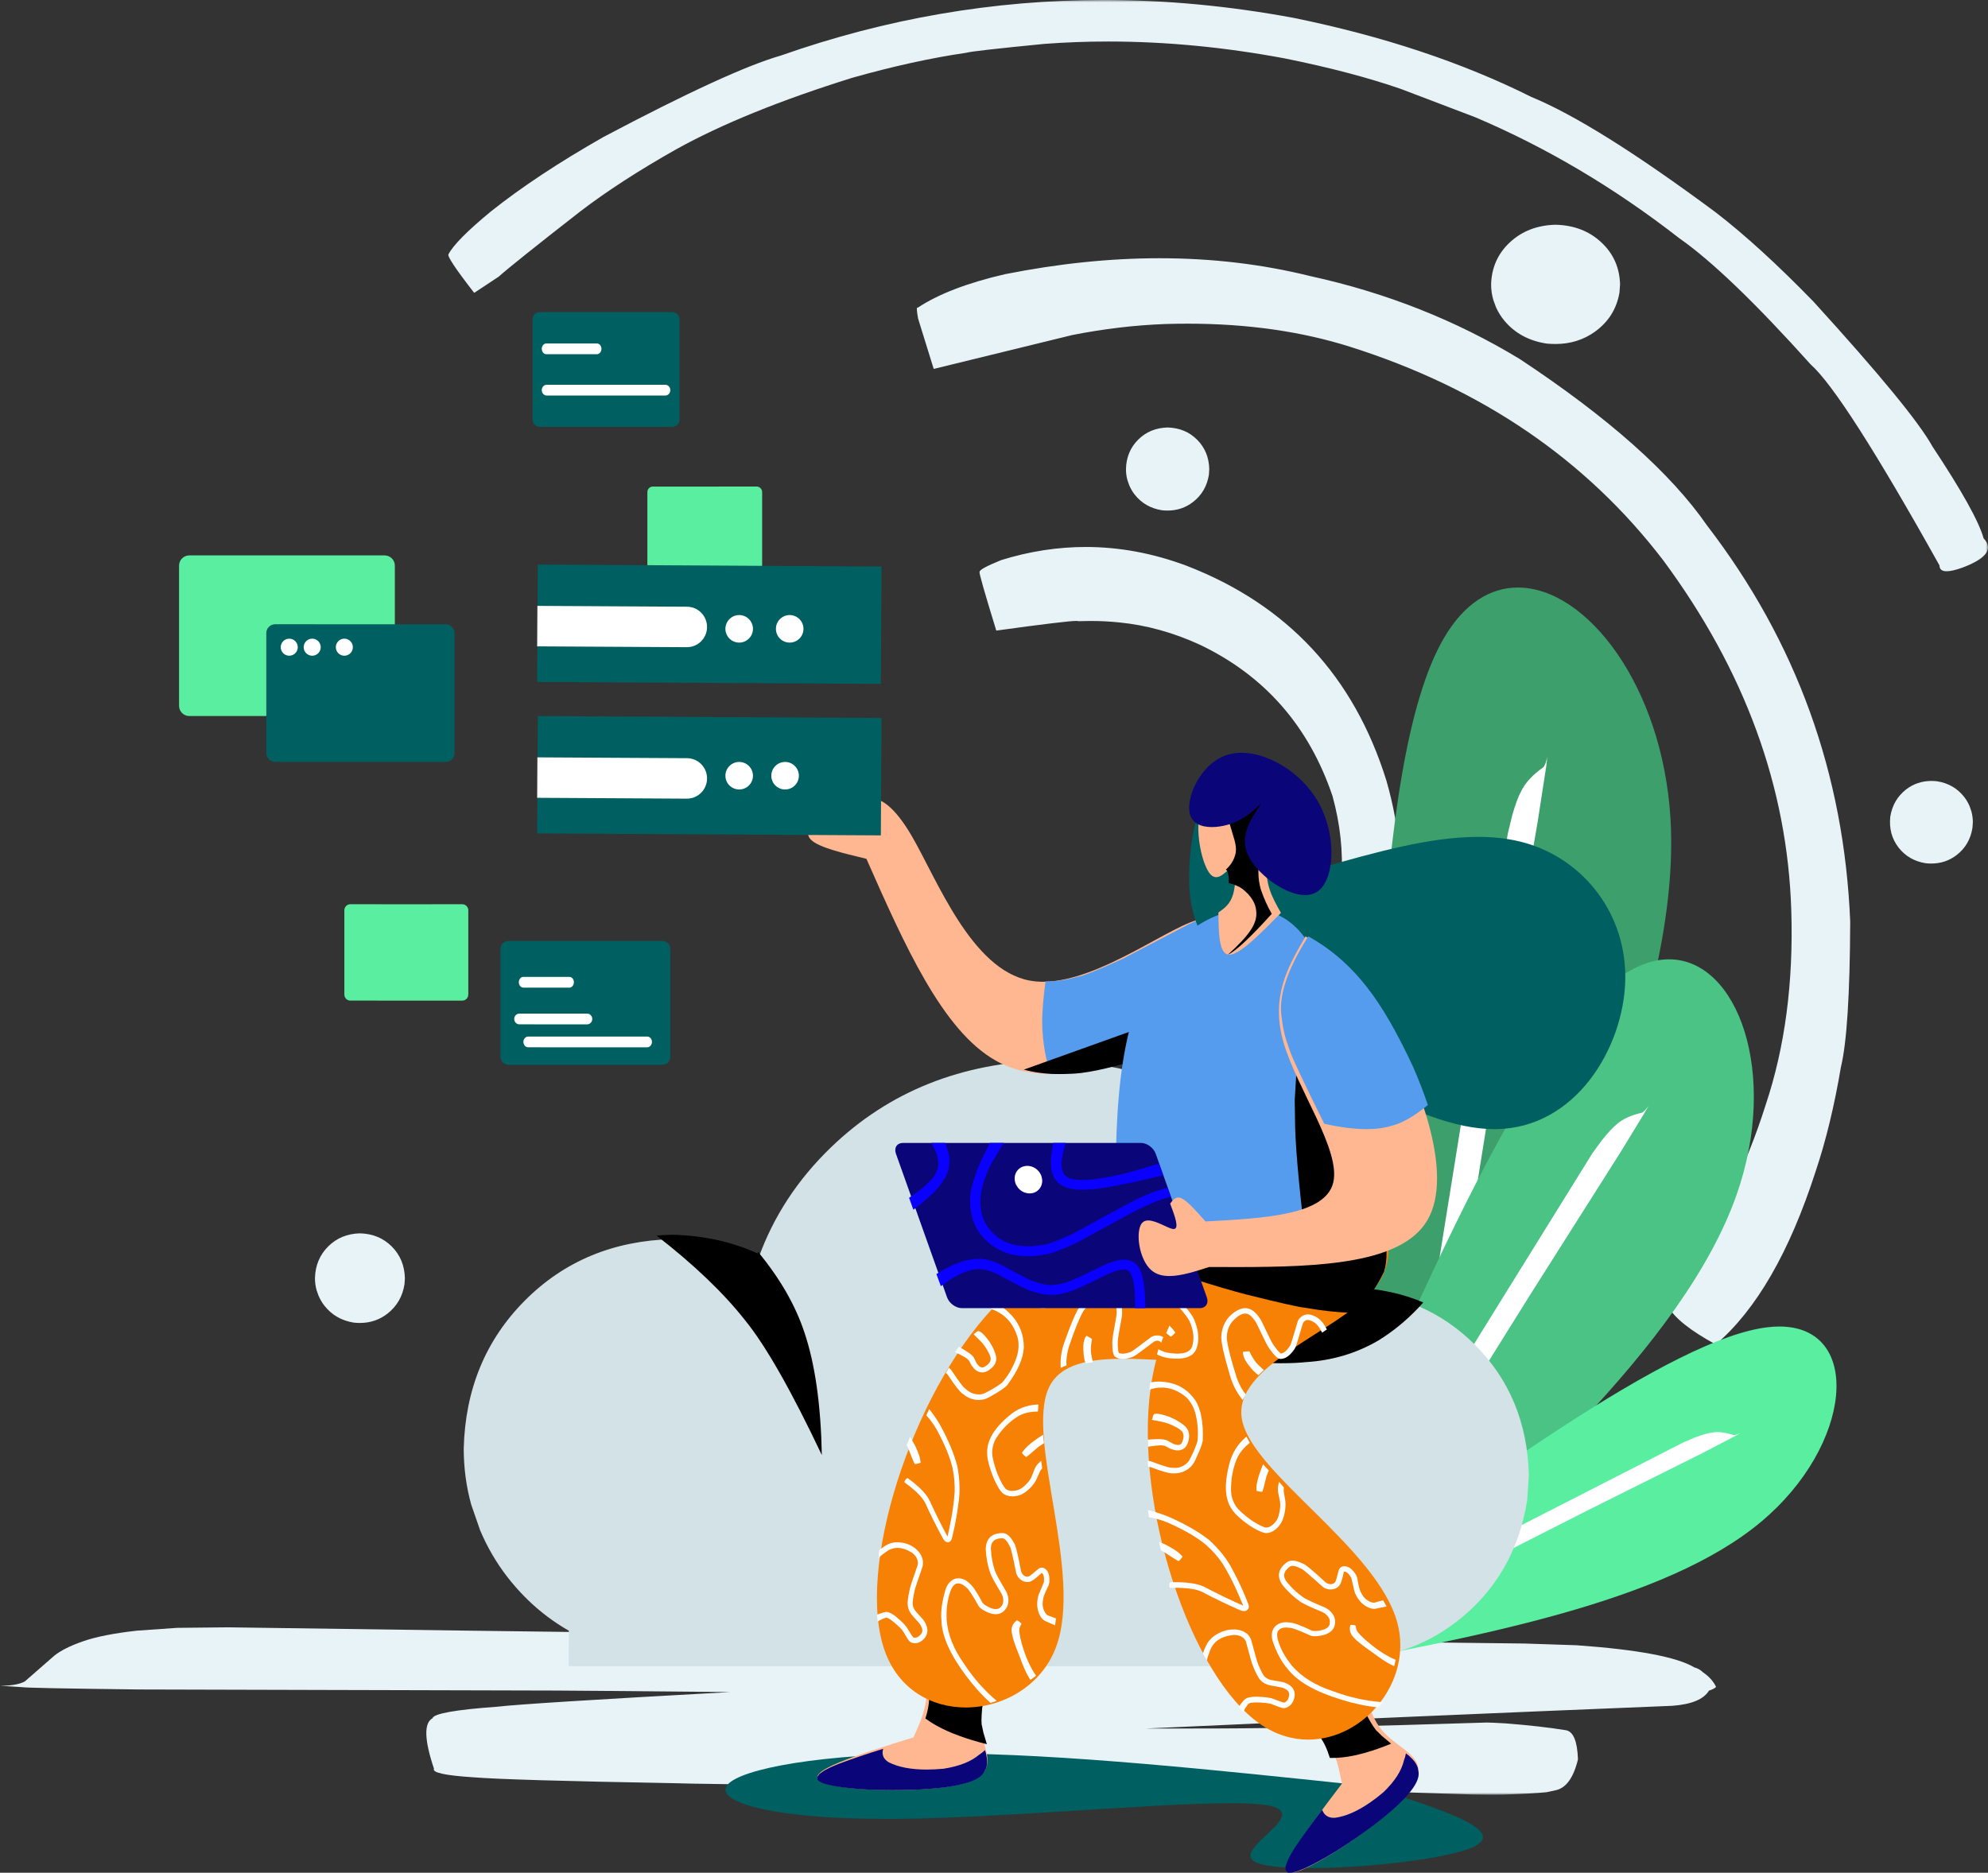 <?xml version="1.0" encoding="UTF-8"?>
<svg width="433px" height="408px" viewBox="0 0 433 408" version="1.1" xmlns="http://www.w3.org/2000/svg" xmlns:xlink="http://www.w3.org/1999/xlink">
    <rect x="0" y="0" width="433" height="408" fill="#333333" stroke="none"/>
    <title>Group 169</title>
    <defs>
        <polygon id="path-1" points="0 0 433 0 433 391 0 391"></polygon>
        <polygon id="path-3" points="0 0 30 0 30 46 0 46"></polygon>
    </defs>
    <g id="Page-1" stroke="none" stroke-width="1" fill="none" fill-rule="evenodd">
        <g id="Shared-Hosting---Approved" transform="translate(-736, -140)">
            <g id="Group-169" transform="translate(736, 140)">
                <g id="Group-3">
                    <mask id="mask-2" fill="white">
                        <use xlink:href="#path-1"></use>
                    </mask>
                    <g id="Clip-2"></g>
                    <path d="M49.688,354.536 L38.586,354.651 L29.841,355.26 C24.788,355.824 20.871,356.603 18.092,357.578 C15.307,358.543 13.225,359.596 11.835,360.708 L5.397,366.333 C4.216,366.958 2.431,367.265 0.063,367.265 L0.008,367.265 L-0.003,367.27 L4.804,367.571 C5.402,367.709 13.895,367.878 30.27,368.076 L121.011,368.312 L121.176,368.312 C122.818,368.312 135.414,368.416 158.979,368.64 L158.974,368.646 C129.635,370.252 112.76,371.315 108.36,371.825 C99.17,372.489 94.446,373.333 94.193,374.352 C92.309,375.388 92.414,379.05 94.523,385.337 C94.089,386.182 96.94,386.812 103.076,387.207 C108.404,387.64 122.939,388.067 146.653,388.489 C153.398,388.747 194.893,389.109 271.132,389.58 C278.976,389.662 295.494,390.117 320.68,390.956 C321.999,390.984 323.311,391 324.608,391 C325.553,391 326.492,390.995 327.426,390.978 C331.414,390.857 334.545,390.688 336.819,390.463 L338.813,390.035 C341.098,389.564 342.724,387.316 343.691,383.304 C343.559,379.341 342.68,377.225 341.054,376.951 C337.401,376.353 333.023,375.86 327.909,375.46 C325.767,375.339 324.355,375.273 323.685,375.273 C323.465,375.273 323.322,375.284 323.262,375.295 C297.757,376.112 278.542,376.534 265.606,376.567 L253.395,376.589 L249.561,376.578 L249.544,376.583 C288.133,374.818 326.366,373.168 364.246,371.633 C368.41,371.326 371.069,370.225 372.222,368.333 L372.206,368.339 C372.953,368.092 373.469,367.829 373.777,367.533 C373.233,366.355 372.31,365.302 370.997,364.387 L370.981,364.392 C370.464,363.855 369.811,363.477 369.02,363.257 C365.235,360.994 356.693,359.387 343.394,358.439 L332.111,358.066 C204.275,356.592 110.134,355.419 49.688,354.536 M252.565,56.259 C241.766,56.259 230.538,57.421 218.876,59.739 C210.702,61.631 204.363,64.07 199.875,67.046 C199.842,67.024 199.821,67.008 199.799,67.008 L199.788,67.014 C199.623,67.03 199.683,67.825 199.969,69.409 L203.358,80.339 L203.495,80.345 L233.537,72.994 C240.404,71.64 247.149,70.84 253.774,70.593 C255.427,70.538 257.059,70.516 258.668,70.516 C271.693,70.516 283.525,72.205 294.154,75.581 C322.79,84.653 345.498,100.15 362.28,122.093 C380.028,146.092 389.317,171.499 390.152,198.337 C390.646,214.031 388.778,228.179 384.549,240.787 C382.45,247.436 379.918,253.762 376.957,259.775 L363.395,284.728 C364.768,287.183 368.207,289.913 373.7,292.912 C382.516,285.385 389.756,272.838 395.436,255.269 C397.694,248.549 399.534,240.957 400.962,232.488 C402.248,227.203 402.923,216.635 402.989,200.798 C401.671,168.605 391.283,139.837 371.81,114.49 C363.911,103.066 350.31,90.974 330.996,78.207 C317.115,69.782 301.927,63.768 285.431,60.161 C274.961,57.558 264.008,56.259 252.565,56.259 M78.401,268.699 C75.627,268.771 73.314,269.719 71.474,271.561 C69.634,273.397 68.672,275.699 68.601,278.468 C68.606,279.372 68.722,280.238 68.952,281.071 L69.375,282.272 C69.71,283.056 70.133,283.779 70.644,284.443 C72.248,286.493 74.391,287.726 77.066,288.154 C77.511,288.197 77.956,288.225 78.379,288.225 C80.642,288.225 82.641,287.551 84.377,286.208 C86.432,284.601 87.678,282.469 88.101,279.794 L88.189,278.473 C88.118,275.699 87.162,273.397 85.322,271.561 C83.476,269.719 81.169,268.771 78.401,268.699 M236.493,119.166 C230.368,119.166 224.221,120.114 218.069,122.022 C214.833,123.332 213.268,124.198 213.367,124.62 C213.174,124.631 214.383,128.885 216.992,137.37 L217.058,137.376 C227.209,135.972 233.01,135.276 234.455,135.276 C234.707,135.276 234.828,135.298 234.812,135.337 C235.707,135.304 236.591,135.287 237.465,135.287 C239.64,135.287 241.755,135.391 243.793,135.605 C249.72,136.192 255.559,137.809 261.3,140.445 C275.422,147.177 285.068,158.168 290.226,173.418 C293.605,185.658 292.825,197.663 287.859,209.426 C283.799,218.115 278.927,224.72 273.247,229.237 C269.265,233.134 261.261,237.843 249.242,243.374 C249.231,245.731 250.264,249.996 252.324,256.157 C260.756,255.779 268.979,252.633 276.993,246.707 C283.437,242.535 289.82,235.3 296.142,224.994 C298.18,221.711 300.229,216.81 302.295,210.303 C303.624,205.6 304.448,201.374 304.778,197.613 C305.146,194.637 305.162,190.641 304.827,185.636 C304.437,180.522 303.481,175.347 301.976,170.096 C294.912,147.369 280.399,131.757 258.454,123.261 C251.154,120.531 243.831,119.166 236.493,119.166 M420.682,170.139 C418.601,170.139 416.755,170.764 415.145,172.003 C413.256,173.483 412.113,175.451 411.718,177.912 C411.438,180.5 412.042,182.742 413.514,184.649 C414.997,186.541 416.969,187.681 419.446,188.07 C419.853,188.114 420.254,188.136 420.649,188.136 C422.731,188.136 424.577,187.511 426.187,186.272 C428.082,184.797 429.224,182.824 429.614,180.363 L429.702,179.14 C429.697,178.307 429.587,177.507 429.373,176.739 L428.988,175.627 C428.68,174.909 428.29,174.24 427.818,173.631 C426.335,171.74 424.363,170.594 421.896,170.211 C421.484,170.161 421.078,170.139 420.682,170.139 M240.404,-0.005 C216.432,-0.005 193.004,4.03 170.103,12.093 C162.66,14.225 149.778,20.14 131.442,29.843 C121.681,35.395 113.496,40.822 106.877,46.101 C101.796,50.295 98.736,53.386 97.692,55.376 C97.341,55.743 99.198,58.55 103.262,63.779 L103.427,63.714 L108.607,60.282 C110.739,58.385 116.666,53.638 126.383,46.063 C132.173,41.634 139.138,37.122 147.29,32.523 C157.194,27.025 169.965,21.839 185.588,16.961 C194.564,14.423 202.847,12.603 210.444,11.501 C211.318,11.227 216.992,10.586 227.467,9.561 C232.071,9.215 236.718,9.045 241.414,9.045 C253.895,9.045 266.71,10.268 279.85,12.729 C289.6,14.697 298.049,16.922 305.201,19.406 L321.323,25.545 C336.83,32.128 351.645,40.904 365.751,51.895 C372.788,56.812 382.329,65.967 394.365,79.386 C399.122,83.59 408.482,98.193 422.435,123.189 C422.44,124.033 422.957,124.456 424,124.456 C424.813,124.456 425.961,124.192 427.433,123.666 C432.679,121.687 434.217,119.566 432.048,117.297 C431.026,113.618 427.307,106.936 420.891,97.256 C417.991,92.004 409.361,81.491 394.986,65.709 C387.158,57.651 380.055,51.166 373.683,46.26 C356.336,33.378 342.944,24.991 333.507,21.105 C318.483,13.6 301.246,7.872 281.8,3.903 C267.825,1.305 254.027,-0.005 240.404,-0.005 M254.312,93.134 C251.742,93.199 249.605,94.087 247.896,95.792 C246.188,97.491 245.304,99.629 245.243,102.195 C245.243,103.028 245.348,103.834 245.562,104.601 L245.952,105.719 C246.259,106.443 246.649,107.112 247.127,107.731 C248.616,109.628 250.599,110.773 253.082,111.168 C253.499,111.212 253.9,111.234 254.296,111.234 C256.394,111.234 258.245,110.609 259.86,109.359 C261.761,107.879 262.915,105.9 263.31,103.417 L263.387,102.195 C263.326,99.629 262.437,97.491 260.734,95.792 C259.02,94.082 256.889,93.199 254.312,93.134 M338.818,48.963 C334.836,49.056 331.529,50.327 328.887,52.772 C326.25,55.217 324.877,58.281 324.773,61.965 C324.778,63.171 324.943,64.322 325.278,65.424 L325.877,67.03 C326.355,68.066 326.964,69.031 327.7,69.913 C330.002,72.643 333.073,74.288 336.912,74.858 C337.55,74.913 338.181,74.945 338.791,74.945 C342.032,74.945 344.899,74.052 347.399,72.259 C350.343,70.127 352.128,67.288 352.733,63.73 L352.859,61.965 C352.76,58.281 351.392,55.217 348.745,52.772 C346.108,50.327 342.795,49.056 338.818,48.963" id="Fill-1" fill="#E7F3F6" mask="url(#mask-2)"></path>
                </g>
                <path d="M297.876,389.109 C264.746,385.603 231.606,382.091 205.758,382.005 C205.407,382 205.049,382 204.703,382 C179.4,382 161.291,385.282 158.411,388.884 C155.575,392.423 167.452,396.277 193.013,396.277 C193.827,396.277 194.657,396.272 195.497,396.267 C218.355,396.052 251.43,392.851 268.093,392.851 C271.319,392.851 273.93,392.974 275.733,393.258 C286.862,395.009 267.302,403.012 273.666,405.79 C275.584,406.631 279.871,407 285.142,407 C297.337,407 314.836,405.046 320.662,402.498 C329.021,398.847 313.451,393.975 297.876,389.109" id="Fill-4" fill="#005F60"></path>
                <path d="M313.401,329 C339.852,273.87 366.302,218.74 363.84,178.29 C362.08,149.403 345.587,128 330.613,128 C324.609,128 318.846,131.438 314.377,139.213 C298.756,166.376 298.893,246.489 299.024,326.602 L313.401,329 Z" id="Fill-6" fill="#3D9F6C"></path>
                <path d="M337,165 L336.785,166.937 L334.953,178.801 L327.748,220.974 L324.15,242.903 C322.164,254.992 318.677,277.623 313.684,310.802 C312.586,317.672 311.615,323.407 310.771,328 L305,327.04 L328.399,181.655 L329.37,177.638 C330.021,175.333 330.677,173.572 331.328,172.353 C332.206,170.543 333.828,168.792 336.194,167.118 C336.526,166.663 336.79,165.955 336.978,165 L337,165 Z" id="Fill-8" fill="#FFFFFF"></path>
                <path d="M288.591,362 C327.72,327.398 366.855,292.791 378.254,260.265 C387.478,233.956 378.564,209 363.528,209 C359.98,209 356.082,210.391 352.007,213.492 C330.677,229.7 304.341,292.561 278,355.432 L288.591,362 Z" id="Fill-10" fill="#4BC385"></path>
                <path d="M359,241.005 L358.197,242.446 L352.886,251.141 L333.46,281.795 L323.48,297.779 C317.977,306.589 307.849,323.159 293.102,347.493 C289.995,352.515 287.362,356.682 285.201,360 L281,357.383 L346.838,251.245 L348.905,248.42 C350.17,246.826 351.258,245.665 352.16,244.915 C353.441,243.787 355.283,242.944 357.68,242.402 C358.087,242.15 358.522,241.684 358.978,241 L359,241.005 Z" id="Fill-12" fill="#FFFFFF"></path>
                <path d="M282.352,364 C322.498,356.505 362.638,349.016 383.513,331.599 C403.558,314.872 405.828,289 387.552,289 C386.799,289 386.008,289.044 385.189,289.139 C364.391,291.421 321.195,323.316 278,355.217 L282.352,364 Z" id="Fill-14" fill="#59EEA0"></path>
                <path d="M379,312.256 L377.882,312.891 L370.831,316.562 L345.497,329.206 L332.387,335.868 C325.157,339.533 311.709,346.518 292.046,356.828 C287.945,358.938 284.504,360.658 281.723,362 L280,358.543 L366.769,314.184 L369.294,313.121 C370.777,312.573 371.971,312.228 372.876,312.102 C374.185,311.861 375.745,312.047 377.555,312.65 C377.931,312.65 378.411,312.519 378.989,312.245 L379,312.256 Z" id="Fill-16" fill="#FFFFFF"></path>
                <path d="M228.457,231 C209.435,231.463 193.609,237.784 180.983,249.974 C173.731,256.973 168.483,264.981 165.233,274.008 C159.607,271.484 153.354,270.139 146.487,269.963 C133.603,270.288 122.881,274.746 114.323,283.338 C105.765,291.93 101.324,302.693 101,315.627 C101.011,319.843 101.554,323.888 102.625,327.768 L104.574,333.4 C106.122,337.054 108.087,340.432 110.48,343.535 C114.301,348.451 118.781,352.358 123.908,355.279 L123.891,355.279 L123.875,362.994 L213.525,363 L303.175,362.994 L303.175,360.2 C302.802,360.294 302.429,360.388 302.044,360.465 L302.033,360.47 C307.638,359.23 312.776,356.784 317.459,353.141 C325.847,346.572 330.903,337.798 332.638,326.831 L333,321.386 C332.715,310.028 328.811,300.571 321.296,293.027 C313.951,285.653 304.789,281.745 293.81,281.305 C291.032,269.241 285.071,258.803 275.93,249.974 C263.304,237.784 247.478,231.463 228.457,231 L228.457,231 Z" id="Fill-18" fill="#D2E2E6"></path>
                <path d="M146.431,269 C145.269,269.028 144.124,269.094 143,269.189 C151.142,275.51 157.553,281.636 162.238,287.585 C166.705,293.044 172.296,302.848 179,317 C178.794,306.086 177.529,297.188 175.217,290.317 C173.273,284.424 169.924,278.581 165.147,272.782 C165.136,272.766 165.12,272.744 165.104,272.727 C165.06,272.838 165.011,272.96 164.968,273.071 C159.404,270.527 153.221,269.172 146.431,269" id="Fill-20" fill="#000000"></path>
                <path d="M294.869,280 C293.156,281.951 292.029,283.099 291.492,283.445 C290.392,284.396 289.199,285.275 287.908,286.082 C286.606,286.896 285.21,287.637 283.722,288.308 C283.07,288.709 280.657,289.593 276.493,290.962 C271.272,292.456 265.739,293.72 259.884,294.764 L257,295.308 C266.161,296.434 273.499,297 278.999,297 C281.122,297 282.972,296.912 284.548,296.747 C290.228,296.39 295.449,294.824 300.204,292.049 C303.329,290.126 306.197,287.791 308.818,285.044 C309.212,284.621 309.606,284.192 310,283.758 C305.458,281.819 300.456,280.747 295.006,280.527 C294.967,280.346 294.929,280.17 294.885,280 L294.869,280 Z" id="Fill-22" fill="#000000"></path>
                <path d="M198.558,356 C200.153,360.261 201.753,364.533 201.825,368.282 C201.885,372.031 200.428,375.274 198.959,378.511 C186.876,382.265 174.792,386.014 178.774,388.156 C180.919,389.312 187.728,390 194.774,390 C200.796,390 206.995,389.494 210.581,388.354 C218.357,385.877 213.853,380.393 213.045,375.015 C212.231,369.642 215.118,364.373 218,359.099 L198.558,356 Z" id="Fill-24" fill="#FFB791"></path>
                <path d="M192.352,381 C188.757,382.119 185.569,383.196 182.788,384.231 C181.435,384.767 180.336,385.271 179.501,385.755 L178.495,386.459 L178,387.116 L178.049,387.715 C178.588,388.513 180.864,389.123 184.882,389.548 C187.487,389.853 190.642,390 194.341,390 C195.875,390 197.502,389.974 199.217,389.921 C207.984,389.543 213.008,388.298 214.283,386.175 L214.778,385.235 C214.992,384.578 215.053,383.869 214.954,383.117 L214.745,381.967 L214.542,381.294 C214.058,381.73 213.635,382.056 213.272,382.282 C211.496,383.79 208.918,384.809 205.522,385.34 C204.219,385.466 202.988,385.524 201.828,385.524 C198.447,385.524 195.705,385.004 193.61,383.958 C192.407,383.243 191.989,382.25 192.363,381 L192.352,381 Z" id="Fill-26" fill="#0A067A"></path>
                <path d="M199,357 L199.407,358.072 C201.297,362.744 202.281,366.495 202.361,369.323 C202.44,370.743 202.18,372.438 201.557,374.399 C202.355,374.979 203.175,375.509 204.024,375.973 C206.785,377.52 210.429,378.862 214.943,380 L214.18,377.426 L213.902,376.078 C213.721,375.625 213.727,374.283 213.931,372.052 C214.429,368.931 216.109,364.954 219,360.11 L199,357 Z" id="Fill-28" fill="#000000"></path>
                <path d="M281,266 C280.494,279.397 279.989,292.8 268.26,295.776 C265.958,296.357 263.226,296.539 260.28,296.539 C255.339,296.539 249.799,296.03 244.699,296.03 C237.334,296.03 230.877,297.098 228.442,302.342 C223.32,313.377 236.032,342.899 229.981,358.918 C226.804,367.315 218.467,372 210.338,372 C202.957,372 195.752,368.145 192.724,359.709 C186.348,341.986 198.434,304.029 216.224,285.034 C234.009,266.05 257.51,266.022 281,266" id="Fill-30" fill="#F78104"></path>
                <path d="M218.339,334 C218.286,334 218.237,334 218.189,334.005 L218.114,334.005 C215.871,334.114 214.733,335.3 214.701,337.563 C214.792,339.339 215.104,341.023 215.646,342.61 C215.844,343.265 216.676,344.792 218.135,347.196 C218.254,347.429 218.356,347.683 218.436,347.965 C218.608,348.734 218.533,349.346 218.211,349.801 C217.894,350.315 217.449,350.57 216.874,350.57 C216.263,350.57 215.511,350.288 214.615,349.719 C214.417,349.617 214.202,349.427 213.982,349.145 C212.743,346.806 211.787,345.398 211.117,344.916 C210.398,344.218 209.609,343.861 208.75,343.861 C208.535,343.861 208.321,343.882 208.101,343.926 C207.049,344.267 206.33,345.084 205.922,346.378 C205.16,348.956 204.87,351.171 205.053,353.017 C205.133,356.401 206.899,360.392 210.349,365.011 C212.023,367.28 213.821,369.283 215.737,371 C216.193,370.875 216.638,370.718 217.078,370.545 C214.368,368.265 212.002,365.574 209.979,362.472 C207.709,359.298 206.443,356.12 206.185,352.936 C206.094,350.954 206.276,349.173 206.727,347.597 C207.156,345.951 207.731,345.084 208.46,344.987 C208.541,344.976 208.616,344.971 208.696,344.971 C209.292,344.971 209.92,345.295 210.564,345.945 C210.945,346.178 211.82,347.521 213.188,349.958 C213.451,350.326 213.934,350.678 214.631,351.035 C215.463,351.468 216.214,351.68 216.874,351.68 C217.792,351.68 218.549,351.263 219.128,350.429 C219.649,349.654 219.772,348.729 219.509,347.646 C219.407,347.294 219.295,346.99 219.166,346.747 C217.738,344.359 216.917,342.87 216.719,342.269 C216.231,340.834 215.946,339.35 215.85,337.834 C215.667,336.052 216.467,335.148 218.264,335.126 L218.313,335.126 C218.838,335.126 219.397,335.754 220.008,337.016 C220.164,337.2 220.615,339.133 221.361,342.821 C221.532,343.297 221.795,343.698 222.149,344.023 C222.648,344.451 223.18,344.662 223.754,344.662 C223.883,344.662 224.017,344.651 224.146,344.629 C224.682,344.564 225.594,343.915 226.877,342.675 C226.984,342.713 227.102,342.837 227.21,343.037 C227.397,343.422 227.446,343.98 227.365,344.711 L226.206,347.472 C226.051,347.954 225.954,348.501 225.922,349.118 C225.863,350.396 226.147,351.485 226.775,352.384 C226.995,352.714 227.295,352.974 227.676,353.169 L229.807,354.111 C229.877,353.618 229.941,353.115 230,352.6 C229.474,352.389 228.862,352.156 228.154,351.907 C227.789,351.642 227.494,351.187 227.269,350.537 C227.054,349.958 227.038,349.183 227.226,348.198 C227.328,347.711 227.714,346.779 228.385,345.404 C228.476,345.144 228.535,344.873 228.562,344.608 C228.621,343.546 228.465,342.756 228.084,342.236 C227.741,341.765 227.349,341.527 226.904,341.527 C226.839,341.527 226.775,341.532 226.711,341.543 C226.501,341.575 226.319,341.662 226.163,341.797 C224.993,342.826 224.307,343.373 224.092,343.438 C223.968,343.476 223.845,343.498 223.732,343.498 C223.443,343.498 223.174,343.384 222.922,343.167 C222.697,342.967 222.525,342.696 222.412,342.361 C221.666,338.424 221.141,336.361 220.84,336.15 C220.105,334.715 219.273,334 218.339,334" id="Fill-32" fill="#FFFFFF"></path>
                <path d="M221.511,353 C220.869,353.462 220.485,354.024 220.365,354.698 C220.263,355.25 220.389,356.093 220.743,357.24 C220.911,357.802 221.103,358.37 221.313,358.938 C221.403,359.213 221.649,359.824 222.039,360.779 L222.597,362.28 C222.903,363.076 223.215,363.798 223.533,364.429 C223.803,364.96 224.103,365.485 224.427,366 C224.613,365.873 224.787,365.735 224.967,365.602 C225.207,365.438 225.441,365.262 225.669,365.077 C225.195,364.376 224.913,363.936 224.835,363.756 C224.379,362.965 223.941,362.052 223.521,361.028 C222.747,358.953 222.255,357.213 222.051,355.807 C221.979,355.361 221.973,355.032 222.021,354.815 C222.045,354.703 222.093,354.56 222.171,354.38 L222.489,353.78 C222.303,353.488 221.973,353.223 221.511,353" id="Fill-34" fill="#FFFFFF"></path>
                <path d="M202.365,307 C202.165,307.443 201.96,307.891 201.755,308.349 C202.676,309.369 203.451,310.438 204.067,311.545 C205.799,314.745 206.925,317.498 207.465,319.808 C207.831,321.551 207.986,323.305 207.931,325.076 C207.766,327.494 207.39,330.068 206.8,332.805 L206.384,334.759 C205.198,332.637 203.877,329.982 202.41,326.792 C202.225,326.425 201.965,326.026 201.635,325.605 C200.809,324.531 199.527,323.359 197.776,322.08 C197.746,322.059 197.711,322.048 197.675,322.048 C197.58,322.048 197.46,322.123 197.305,322.269 C197.05,322.609 196.955,322.841 197.02,322.96 C198.902,324.326 200.223,325.54 200.994,326.609 C201.184,326.868 201.349,327.121 201.484,327.37 C202.53,329.696 203.807,332.265 205.318,335.072 C205.649,335.687 206.024,336 206.439,336 C206.469,336 206.494,336 206.525,335.995 C206.985,335.973 207.29,335.541 207.44,334.705 C208.011,332.362 208.456,329.95 208.767,327.461 C209.142,325.081 209.067,322.409 208.522,319.462 C207.801,316.715 206.555,313.725 204.783,310.492 C203.867,308.959 203.066,307.793 202.375,307 L202.365,307 Z" id="Fill-36" fill="#FFFFFF"></path>
                <path d="M226.013,306 L225.918,306 C223.611,306.101 221.574,306.906 219.808,308.426 C217.321,310.494 215.809,312.529 215.263,314.53 C214.971,315.503 214.923,316.604 215.114,317.828 C215.47,319.494 215.968,321.042 216.62,322.484 C217.273,323.876 217.84,324.804 218.334,325.262 C218.917,325.754 219.633,326 220.482,326 L220.54,326 L220.598,326 C221.707,326 222.773,325.581 223.775,324.748 C224.433,324.172 224.963,323.585 225.361,322.976 C225.499,322.836 225.892,322.015 226.539,320.522 C226.618,320.366 226.751,320.192 226.92,319.997 C226.942,319.969 226.968,319.941 227,319.913 L226.783,318.258 C226.194,318.75 225.823,319.147 225.658,319.449 C225.526,319.65 225.441,319.818 225.377,319.958 C224.937,321.131 224.672,321.797 224.587,321.942 C224.428,322.249 224.216,322.568 223.956,322.881 C223.102,323.881 222.28,324.491 221.484,324.686 C221.107,324.765 220.768,324.809 220.455,324.809 C219.872,324.809 219.4,324.664 219.039,324.368 C218.578,323.887 217.989,322.825 217.283,321.182 C216.514,319.102 216.127,317.56 216.106,316.57 C216.111,315.363 216.403,314.284 216.976,313.334 C218.307,311.254 219.941,309.639 221.882,308.482 C222.529,308.102 223.303,307.833 224.205,307.677 C224.714,307.576 225.297,307.526 225.945,307.526 L226.061,307.526 C226.088,306.995 226.125,306.486 226.173,306.006 C226.125,306 226.072,306 226.013,306" id="Fill-38" fill="#FFFFFF"></path>
                <path d="M227.185,312.576 C226.609,312.93 225.937,313.386 225.163,313.956 C224.299,314.598 223.639,315.18 223.189,315.702 C223.087,315.81 222.901,316.056 222.625,316.44 L222.607,316.494 C222.589,316.56 222.709,316.728 222.967,316.998 C223.219,317.25 223.417,317.394 223.561,317.424 L224.431,316.722 C225.421,315.858 225.973,315.378 226.093,315.282 L226.465,315.018 C226.813,314.796 227.125,314.598 227.395,314.418 L227.233,313.2 C227.221,312.984 227.209,312.78 227.197,312.576 L227.185,312.576 Z" id="Fill-40" fill="#FFFFFF"></path>
                <path d="M216.914,284 C216.552,284.383 216.191,284.783 215.835,285.184 C216.744,285.441 217.658,285.922 218.589,286.625 C220.105,287.849 221.145,289.53 221.714,291.663 C222.004,293.179 221.834,294.717 221.221,296.273 C220.406,298.315 219.404,299.973 218.233,301.254 C217.226,302.032 215.923,302.815 214.347,303.593 C214.018,303.725 213.646,303.793 213.241,303.793 C212.907,303.793 212.535,303.742 212.146,303.65 C211.517,303.513 210.816,303.078 210.045,302.352 C209.694,302.095 208.731,300.791 207.149,298.423 C207.007,298.269 206.854,298.114 206.684,297.96 C206.586,298.114 206.498,298.269 206.4,298.423 C206.268,298.658 206.131,298.886 206,299.121 C206.142,299.224 206.274,299.344 206.389,299.458 C208.058,301.992 209.207,303.422 209.837,303.77 C210.838,304.594 211.955,305 213.181,305 L213.285,305 C214.002,304.994 214.686,304.811 215.348,304.451 C217.395,303.336 218.725,302.461 219.344,301.82 C221.692,298.681 222.912,295.895 223,293.459 C222.973,290.88 222.152,288.655 220.537,286.791 C219.382,285.493 218.178,284.56 216.925,284 L216.914,284 Z" id="Fill-42" fill="#FFFFFF"></path>
                <path d="M213.155,290 L213.037,290.01 C212.992,290.01 212.886,290.063 212.729,290.157 L212.225,290.569 C212.152,290.6 212.101,290.621 212.062,290.621 C212.057,290.621 212.051,290.621 212.045,290.616 L212.029,290.621 C212.101,290.72 212.202,290.83 212.331,290.96 C213.149,291.748 213.586,292.181 213.642,292.259 C213.962,292.598 214.253,292.958 214.522,293.339 C215.245,294.419 215.659,295.259 215.766,295.854 C215.856,296.621 215.374,297.283 214.298,297.847 C214.18,297.894 214.057,297.915 213.945,297.915 C213.726,297.915 213.508,297.831 213.295,297.675 C213.144,297.539 212.953,297.325 212.735,297.033 L212.107,295.76 C212.006,295.603 211.827,295.405 211.575,295.16 C211.099,294.737 210.196,294.158 208.863,293.428 C208.577,293.803 208.286,294.195 208,294.581 C208.868,294.983 209.586,295.348 210.152,295.687 C210.482,295.87 210.779,296.11 211.042,296.407 C211.418,297.137 211.636,297.529 211.687,297.591 C211.984,297.983 212.236,298.27 212.449,298.442 C212.908,298.812 213.407,299 213.951,299 C214.007,299 214.074,298.995 214.141,298.99 C214.528,298.948 214.869,298.828 215.155,298.645 C215.603,298.384 216.001,298.056 216.36,297.649 C216.859,297.049 217.066,296.386 216.982,295.65 C216.769,294.602 216.281,293.49 215.519,292.311 C214.488,290.887 213.704,290.11 213.155,290" id="Fill-44" fill="#FFFFFF"></path>
                <path d="M198.214,313.054 C197.962,313.654 197.722,314.248 197.482,314.848 C197.584,315.016 197.686,315.226 197.8,315.478 C197.812,315.484 198.106,316.24 198.688,317.752 L199.198,318.916 C199.216,318.934 199.264,318.946 199.342,318.946 C199.426,318.946 199.54,318.934 199.678,318.916 C200.23,318.802 200.512,318.706 200.518,318.64 C200.47,318.1 200.374,317.62 200.236,317.2 C200.074,316.684 199.822,316.054 199.48,315.304 C199.306,314.896 198.952,314.248 198.424,313.378 C198.358,313.27 198.298,313.162 198.226,313.054 L198.214,313.054 Z" id="Fill-46" fill="#FFFFFF"></path>
                <path d="M195.361,336 C194.546,336 193.746,336.224 192.968,336.671 C192.441,337.003 191.957,337.341 191.51,337.691 C191.442,338.27 191.374,338.855 191.31,339.434 C191.805,338.981 192.357,338.539 192.968,338.109 C193.746,337.525 194.593,337.227 195.487,337.227 C196.461,337.227 197.497,337.565 198.602,338.253 C199.507,338.918 199.943,339.709 199.917,340.637 C199.912,340.798 199.875,340.976 199.812,341.165 C198.77,344.117 198.223,345.796 198.155,346.192 C197.765,347.946 197.623,349.132 197.713,349.757 C197.765,350.29 197.96,350.841 198.297,351.402 C198.381,351.58 199.028,352.337 200.243,353.672 C200.401,353.873 200.533,354.096 200.648,354.331 C200.964,354.95 200.975,355.472 200.685,355.913 C200.238,356.504 199.77,356.796 199.275,356.796 C199.154,356.796 199.028,356.779 198.902,356.745 C198.86,356.739 198.349,355.942 197.376,354.354 C197.108,354.01 196.703,353.586 196.156,353.088 C194.804,351.821 193.767,351.179 193.062,351.184 C193.004,351.179 192.952,351.184 192.899,351.196 C192.236,351.311 191.605,351.523 191,351.826 C191.058,352.308 191.116,352.784 191.184,353.271 C191.747,352.887 192.373,352.606 193.062,352.417 C193.651,352.537 194.63,353.265 196.003,354.589 L196.582,355.231 C197.476,356.762 198.002,357.564 198.165,357.633 C198.402,357.857 198.786,357.977 199.323,358 L199.37,358 C199.964,358 200.564,357.708 201.164,357.14 C201.664,356.636 201.937,356.057 201.99,355.415 C202.042,354.87 201.89,354.257 201.532,353.575 C201.406,353.34 201.253,353.099 201.074,352.858 C199.859,351.528 199.249,350.835 199.244,350.777 C198.97,350.342 198.818,349.923 198.797,349.511 C198.749,349.041 198.881,348.055 199.212,346.541 C199.238,346.261 199.812,344.541 200.917,341.371 C201.032,340.924 201.059,340.448 200.996,339.949 C200.769,338.82 200.143,337.892 199.112,337.164 C198.128,336.43 196.918,336.046 195.472,336 L195.419,336.006 C195.398,336.006 195.382,336 195.361,336" id="Fill-48" fill="#FFFFFF"></path>
                <path d="M240.658,282 L240.539,282 C238.501,282.016 236.792,282.814 235.405,284.403 C234.652,285.173 233.474,287.81 231.861,292.332 C231.182,294.172 230.904,296.067 231.029,298 C231.42,297.814 231.838,297.64 232.286,297.476 C232.201,296.345 232.354,295.057 232.756,293.599 C233.995,289.853 235.065,287.215 235.943,285.681 C236.65,284.588 237.629,283.824 238.875,283.403 C239.605,283.24 240.25,283.152 240.794,283.152 C242.017,283.152 242.764,283.567 243.041,284.386 C243.2,284.965 243.262,285.642 243.205,286.429 L242.436,290.808 C242.317,291.589 242.26,292.168 242.266,292.556 C242.254,294.363 242.481,295.384 242.939,295.614 C243.081,295.712 243.222,295.794 243.381,295.859 C243.715,295.996 244.094,296.067 244.524,296.067 C244.853,296.067 245.209,296.023 245.594,295.941 L245.504,295.941 L245.521,295.941 L245.594,295.941 C245.923,295.87 246.262,295.772 246.63,295.646 C246.913,295.537 247.321,295.308 247.83,294.937 L251.317,292.326 C251.567,292.173 251.827,292.097 252.093,292.097 C252.121,292.097 252.15,292.102 252.184,292.102 C252.761,292.157 253.236,292.692 253.604,293.697 C253.803,294.254 253.814,295.089 253.633,296.214 C254.057,296.22 254.471,296.231 254.867,296.242 C255.093,295.008 255.031,293.948 254.68,293.058 C254.154,291.829 253.418,291.13 252.467,290.967 C252.319,290.95 252.172,290.945 252.042,290.945 C251.527,290.945 251.091,291.059 250.723,291.3 L247.485,293.73 C246.862,294.183 246.483,294.44 246.359,294.5 C245.634,294.778 245.017,294.92 244.502,294.92 C244.19,294.92 243.919,294.866 243.681,294.767 C243.5,294.27 243.426,293.408 243.466,292.184 C243.455,291.797 243.76,289.967 244.372,286.707 C244.445,285.839 244.411,285.096 244.281,284.479 C243.902,282.825 242.696,282 240.658,282" id="Fill-50" fill="#FFFFFF"></path>
                <path d="M231.73,274 C231.357,274.164 230.988,274.333 230.62,274.512 C230.726,275.376 230.802,276.116 230.857,276.721 C230.928,277.566 230.943,278.296 230.898,278.921 C230.489,281.116 229.58,282.701 228.162,283.689 C227.849,283.868 227.516,283.957 227.147,283.957 C226.042,283.957 224.669,283.148 223.029,281.534 C222.686,281.181 222.307,280.63 221.893,279.875 C221.585,280.103 221.293,280.342 221,280.58 C221.268,281.017 221.51,281.38 221.727,281.673 C222.378,282.517 223.352,283.351 224.634,284.181 C225.542,284.722 226.365,284.995 227.087,284.995 L227.132,284.995 C227.183,284.995 227.228,285 227.284,285 C228.177,285 229.101,284.449 230.06,283.366 C230.893,282.423 231.503,281.092 231.892,279.368 C231.993,278.991 232.023,278.306 231.983,277.312 L231.74,274 L231.73,274 Z" id="Fill-52" fill="#FFFFFF"></path>
                <path d="M236.639,291 C236.261,291.472 236.033,292.155 235.967,293.069 C235.931,293.458 235.955,294.106 236.021,295.02 C236.075,295.55 236.159,296.039 236.267,296.487 C236.309,296.652 236.369,296.823 236.441,297 L236.525,296.982 C237.023,296.906 237.533,296.835 238.049,296.776 L237.923,296.269 C237.917,296.251 237.875,296.045 237.797,295.668 C237.695,295.149 237.629,294.754 237.611,294.483 C237.587,294.124 237.599,293.699 237.635,293.187 C237.635,293.104 237.665,292.851 237.731,292.426 C237.743,292.308 237.773,292.12 237.827,291.872 C237.833,291.825 237.839,291.784 237.833,291.754 L237.815,291.713 C237.791,291.684 237.743,291.642 237.671,291.601 L236.639,291 Z" id="Fill-54" fill="#FFFFFF"></path>
                <path d="M227.675,276.92 C227.165,277.226 226.661,277.538 226.163,277.85 C226.193,277.934 226.217,278.018 226.235,278.102 C226.259,278.204 226.343,278.522 226.511,279.044 C226.535,279.068 226.601,279.08 226.721,279.08 C226.751,279.08 226.787,279.08 226.823,279.074 C227.297,279.044 227.633,278.996 227.831,278.912 L227.837,278.174 C227.825,277.904 227.783,277.49 227.687,276.92 L227.675,276.92 Z" id="Fill-56" fill="#FFFFFF"></path>
                <g id="Group-60" transform="translate(279, 362)">
                    <mask id="mask-4" fill="white">
                        <use xlink:href="#path-3"></use>
                    </mask>
                    <g id="Clip-59"></g>
                    <path d="M0,8.699 C3.745,11.216 7.485,13.727 9.699,16.706 C11.918,19.691 12.605,23.134 13.286,26.587 C5.904,36.294 -1.477,46.001 2.219,46.001 C2.322,46.001 2.432,45.995 2.557,45.979 C7,45.407 23.476,34.289 28.317,27.824 C33.164,21.347 26.376,19.522 22.625,15.66 C18.88,11.798 18.171,5.899 17.462,0 L0,8.699 Z" id="Fill-58" fill="#FFB791" mask="url(#mask-4)"></path>
                </g>
                <path d="M287.969,394.294 C285.718,397.246 283.775,399.937 282.141,402.366 C281.365,403.572 280.782,404.613 280.396,405.483 L280.006,406.631 L280,407.453 L280.407,407.917 C281.332,408.27 283.555,407.496 287.089,405.579 C289.395,404.351 292.058,402.697 295.069,400.609 C296.318,399.744 297.622,398.805 298.993,397.791 C305.905,392.532 309.235,388.662 308.987,386.191 L308.817,385.128 C308.585,384.461 308.206,383.847 307.672,383.281 L306.802,382.443 L306.219,382 C306.098,382.635 305.955,383.148 305.784,383.543 C305.267,385.785 303.781,388.086 301.343,390.44 C300.352,391.283 299.383,392.025 298.437,392.682 C295.685,394.593 293.137,395.709 290.798,396.029 C289.373,396.12 288.437,395.533 287.98,394.283 L287.969,394.294 Z" id="Fill-61" fill="#0A067A"></path>
                <path d="M278,370.012 L278.907,370.661 C282.959,373.448 285.801,375.999 287.435,378.307 C288.294,379.436 289.036,380.999 289.657,382.996 C290.59,383.013 291.513,382.974 292.42,382.866 C295.384,382.556 298.911,381.557 303,379.887 L300.974,378.188 L300.009,377.223 C299.616,376.958 298.879,375.835 297.782,373.866 C296.424,370.988 295.49,366.699 294.987,361 L278,370.012 Z" id="Fill-63" fill="#000000"></path>
                <path d="M292.233,250 C299.549,261 306.861,272.006 299.05,281.132 C291.24,290.252 268.302,297.502 270.507,309.269 C272.707,321.041 300.054,337.33 304.37,353.613 C307.733,366.309 297.103,379 284.96,379 C281.526,379 277.967,377.989 274.577,375.674 C259.186,365.162 247.109,327.873 250.608,302.464 C254.108,277.055 273.167,263.522 292.233,250" id="Fill-65" fill="#F78104"></path>
                <path d="M280.328,340.353 C280.283,340.385 280.245,340.418 280.211,340.45 L280.144,340.488 C278.321,341.896 278.071,343.532 279.394,345.39 C280.528,346.782 281.796,347.962 283.202,348.943 C283.758,349.354 285.371,350.113 288.039,351.212 C288.278,351.331 288.518,351.489 288.751,351.667 C289.351,352.187 289.657,352.729 289.657,353.292 C289.696,353.893 289.474,354.365 288.985,354.7 C288.473,355.058 287.667,355.269 286.577,355.339 C286.344,355.367 286.049,355.339 285.693,355.242 C283.258,354.061 281.612,353.476 280.756,353.476 C279.733,353.33 278.855,353.509 278.132,354.007 C277.954,354.132 277.782,354.278 277.626,354.446 C276.942,355.334 276.82,356.423 277.253,357.717 C278.143,360.263 279.227,362.229 280.484,363.626 C282.569,366.335 286.444,368.55 292.104,370.278 C294.872,371.15 297.586,371.718 300.221,372 C300.532,371.621 300.816,371.236 301.077,370.835 C297.441,370.57 293.838,369.774 290.28,368.431 C286.466,367.18 283.503,365.333 281.384,362.895 C280.128,361.335 279.216,359.786 278.654,358.237 C278.037,356.645 278.009,355.594 278.565,355.096 C278.621,355.036 278.682,354.987 278.755,354.939 C279.26,354.592 279.978,354.489 280.906,354.641 C281.368,354.608 282.908,355.182 285.515,356.369 C285.954,356.504 286.572,356.515 287.372,356.396 C288.328,356.26 289.09,355.995 289.646,355.605 C290.419,355.063 290.814,354.283 290.808,353.26 C290.78,352.328 290.33,351.499 289.463,350.774 C289.168,350.546 288.89,350.373 288.634,350.243 C286.004,349.138 284.425,348.401 283.908,348.038 C282.63,347.15 281.507,346.116 280.523,344.94 C279.299,343.597 279.444,342.389 280.94,341.317 C280.951,341.306 280.967,341.295 280.978,341.29 C281.418,340.981 282.274,341.16 283.536,341.826 C283.775,341.885 285.31,343.196 288.145,345.758 C288.568,346.051 289.029,346.224 289.518,346.273 C290.197,346.332 290.78,346.191 291.258,345.861 C291.364,345.78 291.47,345.693 291.57,345.601 C291.987,345.227 292.365,344.166 292.704,342.4 C292.821,342.373 292.988,342.405 293.204,342.497 C293.594,342.709 293.966,343.137 294.333,343.776 L295.006,346.706 C295.156,347.188 295.406,347.686 295.745,348.212 C296.462,349.284 297.358,349.999 298.419,350.362 C298.798,350.503 299.209,350.541 299.648,350.476 L302,349.988 C301.766,349.549 301.527,349.1 301.266,348.65 C300.693,348.786 300.037,348.954 299.292,349.17 C298.825,349.17 298.303,348.97 297.73,348.575 C297.202,348.233 296.729,347.605 296.301,346.695 C296.09,346.24 295.862,345.254 295.606,343.743 C295.523,343.472 295.417,343.218 295.278,342.985 C294.694,342.086 294.094,341.539 293.466,341.344 C292.893,341.154 292.415,341.192 292.037,341.452 C291.992,341.49 291.937,341.533 291.887,341.582 C291.737,341.728 291.631,341.907 291.575,342.107 C291.214,343.629 290.958,344.485 290.819,344.659 C290.736,344.761 290.641,344.854 290.541,344.924 C290.302,345.086 290.013,345.157 289.668,345.13 C289.363,345.097 289.051,344.978 288.757,344.767 C285.777,342.005 284.103,340.629 283.719,340.64 C282.252,339.898 281.117,339.8 280.328,340.353" id="Fill-67" fill="#FFFFFF"></path>
                <path d="M294.115,354.022 C293.921,354.725 293.973,355.37 294.267,355.974 C294.518,356.467 295.094,357.081 295.995,357.826 C296.441,358.193 296.902,358.55 297.378,358.902 C297.604,359.075 298.128,359.442 298.955,360.019 L300.212,360.938 C300.888,361.426 301.522,361.84 302.104,362.197 C302.601,362.481 303.12,362.753 303.649,363 C303.701,362.806 303.754,362.606 303.801,362.407 C303.874,362.15 303.942,361.888 304,361.625 C303.256,361.305 302.806,361.09 302.648,360.99 C301.868,360.586 301.035,360.072 300.144,359.458 C298.405,358.183 297.059,357.034 296.105,356.011 C295.802,355.68 295.603,355.423 295.519,355.223 C295.466,355.124 295.419,354.982 295.372,354.793 L295.257,354.153 C294.953,354.011 294.571,353.969 294.115,354.022" id="Fill-69" fill="#FFFFFF"></path>
                <path d="M250,329.011 C250.086,329.515 250.165,330.024 250.262,330.544 C251.746,330.801 253.115,331.204 254.37,331.735 C257.941,333.313 260.68,334.896 262.597,336.501 C264.012,337.732 265.232,339.108 266.271,340.63 C267.606,342.778 268.838,345.2 269.968,347.89 L270.783,349.804 C268.382,348.785 265.523,347.409 262.209,345.67 C261.804,345.48 261.319,345.312 260.754,345.177 C259.333,344.803 257.417,344.652 255.009,344.708 C254.969,344.708 254.935,344.724 254.895,344.747 C254.809,344.803 254.741,344.948 254.69,345.172 C254.661,345.625 254.718,345.882 254.849,345.938 C257.434,345.871 259.408,346.033 260.777,346.43 C261.113,346.526 261.421,346.632 261.701,346.755 C264.103,348.036 266.864,349.373 269.99,350.76 C270.675,351.062 271.217,351.079 271.599,350.81 C271.628,350.794 271.651,350.777 271.673,350.755 C272.09,350.436 272.107,349.876 271.731,349.071 C270.823,346.727 269.751,344.4 268.513,342.101 C267.4,339.846 265.683,337.648 263.373,335.517 C261.011,333.671 258.016,331.959 254.393,330.387 C252.596,329.682 251.135,329.224 250.011,329 L250,329.011 Z" id="Fill-71" fill="#FFFFFF"></path>
                <path d="M271.361,313.097 L271.288,313.16 C269.511,314.685 268.324,316.64 267.739,319.013 C266.878,322.303 266.77,324.951 267.412,326.969 C267.708,327.966 268.262,328.912 269.081,329.812 C270.252,330.981 271.485,331.961 272.786,332.752 C274.056,333.509 275.004,333.921 275.641,333.996 C276.372,334.036 277.077,333.789 277.745,333.262 C277.761,333.251 277.776,333.239 277.792,333.222 L277.838,333.188 C278.725,332.488 279.341,331.468 279.688,330.144 C279.896,329.25 280.005,328.43 279.994,327.674 C280.03,327.467 279.896,326.539 279.606,324.882 C279.59,324.699 279.595,324.475 279.626,324.2 C279.631,324.171 279.637,324.131 279.647,324.085 L278.585,322.842 C278.377,323.621 278.294,324.189 278.331,324.544 C278.336,324.79 278.357,324.985 278.377,325.146 C278.662,326.395 278.808,327.112 278.823,327.295 C278.865,327.651 278.865,328.04 278.823,328.476 C278.688,329.852 278.362,330.872 277.838,331.531 C277.579,331.841 277.331,332.087 277.082,332.288 C276.621,332.649 276.165,332.821 275.719,332.804 C275.092,332.695 274.056,332.173 272.605,331.244 C270.874,329.989 269.739,328.957 269.184,328.138 C268.537,327.129 268.189,326.051 268.132,324.899 C268.07,322.32 268.5,319.947 269.418,317.763 C269.729,317.035 270.195,316.324 270.827,315.631 C271.185,315.23 271.62,314.823 272.133,314.41 C272.164,314.393 272.195,314.37 272.221,314.347 C271.957,313.883 271.713,313.436 271.49,313 C271.454,313.029 271.413,313.057 271.361,313.097" id="Fill-73" fill="#FFFFFF"></path>
                <path d="M275.111,319.006 C274.847,319.619 274.565,320.362 274.271,321.265 C273.941,322.273 273.737,323.111 273.677,323.789 C273.659,323.936 273.647,324.237 273.647,324.703 L273.671,324.756 C273.695,324.815 273.887,324.88 274.247,324.956 C274.607,325.015 274.853,325.015 274.985,324.951 L275.285,323.895 C275.579,322.639 275.753,321.937 275.801,321.795 L275.951,321.371 C276.101,320.993 276.233,320.651 276.353,320.356 L275.513,319.478 C275.381,319.318 275.249,319.153 275.123,319 L275.111,319.006 Z" id="Fill-75" fill="#FFFFFF"></path>
                <path d="M250.537,301.214 C250.458,301.73 250.389,302.252 250.326,302.784 C251.168,302.451 252.148,302.285 253.253,302.296 C255.09,302.374 256.8,303.084 258.39,304.432 C259.427,305.464 260.122,306.773 260.474,308.36 C260.927,310.451 261.032,312.354 260.795,314.046 C260.427,315.267 259.832,316.643 259.011,318.19 C258.822,318.484 258.569,318.756 258.253,318.995 C257.985,319.195 257.674,319.372 257.322,319.533 C256.753,319.794 255.974,319.86 254.985,319.749 C254.569,319.749 253.111,319.283 250.616,318.351 C250.426,318.307 250.216,318.279 250,318.263 C250.005,318.435 250.016,318.618 250.026,318.79 C250.042,319.05 250.063,319.311 250.084,319.577 C250.253,319.577 250.421,319.594 250.574,319.616 C253.232,320.631 254.9,321.086 255.579,320.987 C256.795,321.042 257.885,320.709 258.853,319.982 C258.88,319.966 258.906,319.944 258.932,319.921 C259.49,319.5 259.927,318.95 260.253,318.274 C261.259,316.188 261.832,314.718 261.974,313.841 C262.127,309.98 261.596,307.067 260.364,305.092 C258.964,303.073 257.127,301.802 254.863,301.281 C253.269,300.931 251.826,300.909 250.547,301.209 L250.537,301.214 Z" id="Fill-77" fill="#FFFFFF"></path>
                <path d="M251.392,308.083 L251.299,308.163 C251.265,308.191 251.207,308.294 251.138,308.475 L250.982,309.146 C250.941,309.209 250.907,309.254 250.872,309.283 C250.866,309.283 250.86,309.288 250.855,309.288 L250.843,309.3 C250.97,309.345 251.126,309.385 251.311,309.419 C252.512,309.635 253.159,309.766 253.251,309.8 C253.736,309.908 254.216,310.062 254.683,310.238 C255.988,310.772 256.872,311.272 257.345,311.739 C257.917,312.358 257.934,313.234 257.397,314.365 C257.328,314.479 257.247,314.57 257.143,314.638 C256.964,314.769 256.727,314.826 256.445,314.803 C256.237,314.78 255.936,314.7 255.561,314.57 L254.216,313.819 C254.036,313.734 253.754,313.654 253.384,313.598 C252.714,313.495 251.588,313.518 250,313.649 C250,314.16 250.006,314.672 250.017,315.189 C251.005,315.03 251.842,314.934 252.529,314.894 C252.928,314.86 253.332,314.899 253.742,315.007 C254.527,315.434 254.96,315.661 255.047,315.684 C255.549,315.855 255.942,315.957 256.237,315.991 C256.855,316.036 257.392,315.911 257.842,315.593 C257.9,315.553 257.952,315.519 258.004,315.474 C258.292,315.206 258.506,314.899 258.633,314.57 C258.835,314.081 258.962,313.546 258.997,312.978 C259.032,312.148 258.772,311.437 258.235,310.835 C257.38,310.033 256.26,309.334 254.862,308.743 C253.084,308.083 251.923,307.862 251.392,308.083" id="Fill-79" fill="#FFFFFF"></path>
                <path d="M252.436,335.905 C252.58,336.535 252.73,337.165 252.88,337.783 C253.06,337.867 253.276,337.981 253.51,338.119 C253.522,338.113 254.206,338.557 255.562,339.451 L256.642,340.099 C256.672,340.105 256.72,340.087 256.786,340.039 C256.846,339.997 256.936,339.919 257.038,339.817 C257.416,339.403 257.59,339.169 257.56,339.109 C257.2,338.695 256.846,338.359 256.492,338.101 C256.06,337.777 255.484,337.411 254.77,336.997 C254.392,336.763 253.732,336.445 252.796,336.043 C252.682,335.995 252.562,335.947 252.448,335.899 L252.436,335.905 Z" id="Fill-81" fill="#FFFFFF"></path>
                <path d="M264.444,356.424 C263.719,356.942 263.139,357.625 262.702,358.472 C262.431,359.07 262.196,359.645 262,360.214 C262.282,360.726 262.564,361.238 262.845,361.744 C263.018,361.067 263.248,360.362 263.541,359.633 C263.892,358.672 264.473,357.903 265.272,357.334 C266.134,356.725 267.256,356.344 268.636,356.202 C269.832,356.174 270.683,356.543 271.201,357.295 C271.287,357.437 271.362,357.602 271.413,357.795 C272.213,360.834 272.701,362.535 272.874,362.9 C273.547,364.561 274.11,365.608 274.559,366.058 C274.915,366.456 275.404,366.775 276.037,367.014 C276.215,367.11 277.233,367.31 279.09,367.628 C279.349,367.691 279.602,367.788 279.837,367.907 C280.476,368.203 280.792,368.624 280.792,369.153 C280.74,369.916 280.493,370.451 280.056,370.764 C279.941,370.838 279.826,370.9 279.688,370.951 C279.653,370.98 278.733,370.656 276.939,369.984 C276.502,369.87 275.893,369.785 275.116,369.722 C273.173,369.557 271.885,369.688 271.252,370.132 C271.206,370.172 271.16,370.206 271.114,370.246 C270.591,370.758 270.154,371.321 269.797,371.953 C270.119,372.3 270.459,372.653 270.798,373 C271.074,372.34 271.471,371.72 271.977,371.134 C272.569,370.855 273.863,370.826 275.853,371.031 L276.75,371.19 C278.434,371.862 279.372,372.181 279.556,372.141 C279.901,372.169 280.309,372.021 280.798,371.703 C280.809,371.691 280.827,371.686 280.838,371.674 C281.361,371.293 281.729,370.69 281.931,369.848 C282.08,369.125 281.988,368.488 281.655,367.936 C281.384,367.463 280.896,367.065 280.182,366.741 C279.929,366.627 279.659,366.53 279.36,366.456 C277.503,366.137 276.554,365.961 276.52,365.921 C276.014,365.739 275.634,365.494 275.375,365.176 C275.059,364.834 274.605,363.947 274.012,362.513 C273.88,362.268 273.38,360.527 272.512,357.272 C272.356,356.834 272.109,356.435 271.758,356.071 C270.901,355.303 269.803,354.944 268.458,355.007 C267.158,355.035 265.853,355.479 264.547,356.356 L264.496,356.39 L264.444,356.424 Z" id="Fill-83" fill="#FFFFFF"></path>
                <path d="M268.847,285.892 L268.745,285.966 C267.097,287.161 266.191,288.832 266.021,290.974 C265.874,292.061 266.502,294.979 267.912,299.726 C268.479,301.68 269.39,303.442 270.653,305 C270.857,304.615 271.095,304.224 271.355,303.827 C270.613,302.927 269.956,301.743 269.407,300.281 C268.161,296.395 267.437,293.551 267.227,291.744 C267.142,290.407 267.482,289.195 268.241,288.113 C268.733,287.546 269.209,287.105 269.656,286.782 C270.647,286.074 271.508,285.989 272.222,286.521 C272.703,286.912 273.162,287.45 273.592,288.136 L275.608,292.294 C275.982,293.019 276.276,293.546 276.514,293.863 C277.601,295.398 278.4,296.129 278.909,296.055 C279.085,296.061 279.255,296.038 279.419,296.004 C279.776,295.925 280.121,295.766 280.472,295.517 C280.744,295.324 281.004,295.081 281.27,294.786 C281.242,294.803 281.225,294.82 281.197,294.837 L281.208,294.831 C281.231,294.814 281.248,294.797 281.265,294.786 C281.491,294.537 281.707,294.259 281.933,293.936 C282.103,293.682 282.29,293.251 282.477,292.639 L283.745,288.402 C283.853,288.136 284.023,287.915 284.238,287.762 C284.266,287.745 284.289,287.728 284.311,287.711 C284.815,287.427 285.523,287.603 286.429,288.232 C286.927,288.589 287.443,289.291 287.969,290.334 C288.326,290.096 288.672,289.869 289,289.648 C288.434,288.47 287.743,287.614 286.922,287.076 C285.75,286.334 284.736,286.175 283.858,286.589 C283.728,286.663 283.609,286.736 283.502,286.816 C283.083,287.116 282.799,287.467 282.652,287.886 L281.474,291.829 C281.242,292.571 281.089,293.002 281.016,293.126 C280.602,293.783 280.183,294.265 279.764,294.56 C279.509,294.741 279.26,294.86 279.005,294.911 C278.558,294.594 277.98,293.908 277.273,292.854 C277.029,292.532 276.174,290.815 274.707,287.699 C274.243,286.935 273.767,286.323 273.286,285.875 C271.984,284.703 270.506,284.708 268.847,285.892" id="Fill-85" fill="#FFFFFF"></path>
                <path d="M256.817,283.005 C256.611,283.371 256.415,283.747 256.22,284.112 C256.812,284.791 257.31,285.371 257.711,285.862 C258.264,286.541 258.706,287.157 259.033,287.716 C259.997,289.841 260.193,291.747 259.63,293.445 C259.48,293.779 259.259,294.061 258.962,294.285 C258.068,294.949 256.481,295.084 254.2,294.682 C253.718,294.599 253.085,294.353 252.306,293.951 C252.196,294.332 252.095,294.714 252,295.09 C252.472,295.304 252.884,295.471 253.226,295.591 C254.25,295.92 255.531,296.05 257.058,295.983 C258.118,295.899 258.937,295.638 259.52,295.21 C259.535,295.199 259.545,295.189 259.56,295.178 C259.6,295.152 259.64,295.121 259.681,295.09 C260.409,294.552 260.841,293.533 260.972,292.029 C261.097,290.719 260.806,289.204 260.103,287.502 C259.967,287.12 259.59,286.515 258.972,285.689 L256.827,283 L256.817,283.005 Z" id="Fill-87" fill="#FFFFFF"></path>
                <path d="M270.719,294.508 C270.683,295.12 270.911,295.822 271.391,296.614 C271.595,296.956 271.997,297.484 272.591,298.192 C272.957,298.612 273.317,298.966 273.665,299.266 C273.797,299.38 273.941,299.488 274.103,299.596 C274.121,299.578 274.145,299.554 274.163,299.53 C274.529,299.176 274.895,298.828 275.285,298.48 L274.877,298.126 C274.859,298.114 274.709,297.97 274.421,297.7 C274.031,297.334 273.743,297.046 273.569,296.83 C273.341,296.548 273.095,296.182 272.819,295.744 C272.771,295.672 272.645,295.444 272.447,295.06 C272.387,294.946 272.309,294.778 272.195,294.544 C272.171,294.496 272.153,294.46 272.129,294.436 L272.099,294.412 C272.063,294.406 271.997,294.4 271.907,294.406 L270.719,294.508 Z" id="Fill-89" fill="#FFFFFF"></path>
                <path d="M254.703,288.806 C254.463,289.346 254.235,289.892 254.013,290.432 C254.079,290.486 254.151,290.54 254.217,290.6 C254.295,290.672 254.553,290.876 254.985,291.206 C255.021,291.212 255.081,291.182 255.177,291.116 C255.201,291.098 255.231,291.074 255.261,291.05 C255.627,290.75 255.867,290.51 255.987,290.336 L255.561,289.724 C255.393,289.508 255.111,289.196 254.709,288.794 L254.703,288.806 Z" id="Fill-91" fill="#FFFFFF"></path>
                <path d="M295.34,256 C294.224,256.252 293.081,256.526 291.909,256.815 C289.145,257.362 284.56,258.671 278.16,260.741 C278.154,260.741 278.154,260.746 278.149,260.746 L278.132,260.752 C269.628,263.497 257.921,267.595 243,273.033 L247.807,274.657 C252.337,276.175 256.317,277.478 259.747,278.567 L259.747,278.572 L259.742,278.572 C264.776,280.171 268.623,281.302 271.276,281.978 C278.715,283.844 283.083,284.826 284.377,284.927 C287.752,285.528 290.921,285.882 293.885,286 C295.834,284.681 296.728,283.994 296.567,283.941 C298.182,282.734 299.803,280.455 301.44,277.098 C303.1,271.676 301.068,264.645 295.351,256 L295.34,256 Z" id="Fill-93" fill="#000000"></path>
                <path d="M258.421,226.349 C248.242,230.177 238.062,234 228.94,234 C224.64,234 220.582,233.157 216.866,231.059 C205.25,224.52 196.981,205.813 188.712,187.105 C183.614,185.878 178.51,184.663 176.748,183.053 C174.981,181.442 176.55,179.449 179.297,178.65 C180.465,178.315 181.841,178.189 183.338,178.189 C185.375,178.189 187.638,178.414 189.901,178.644 C188.491,177.28 187.082,175.911 188.2,174.734 C188.563,174.361 189.18,174 190.038,174 C191.855,174 194.746,175.599 198.5,181.99 C204.039,191.41 211.471,211.234 224.277,213.633 C225.223,213.808 226.192,213.89 227.189,213.89 C239.697,213.89 255.745,200.939 261.84,200.216 C262.027,200.194 262.203,200.183 262.368,200.183 C268.155,200.183 263.288,213.261 258.421,226.349" id="Fill-95" fill="#FFB791"></path>
                <path d="M263.041,200 C262.92,200 262.837,200.017 262.799,200.055 C261.773,200.193 260.499,200.616 258.982,201.321 L244.614,208.849 C239.049,211.392 235.706,212.724 234.581,212.828 C232.303,213.478 230.174,213.803 228.189,213.803 C228.029,213.803 227.874,213.797 227.725,213.797 C227.058,218.745 226.849,222.553 227.108,225.211 C227.306,228.056 227.858,230.973 228.773,233.983 C229.165,233.994 229.562,234 229.948,234 C230.665,234 231.399,233.978 232.138,233.934 L232.21,233.934 C236.787,233.934 244.995,231.716 256.825,227.28 L259.374,226.317 C262.032,219.471 264.029,213.439 265.352,208.239 C265.998,204.463 266.163,202.477 265.838,202.278 C265.661,201.31 265.231,200.644 264.558,200.286 C263.83,200.099 263.323,200 263.041,200" id="Fill-97" fill="#569CEE"></path>
                <path d="M250.984,223 L223,233.03 C225.342,233.68 227.902,234 230.678,234 C231.383,234 232.098,233.98 232.825,233.939 L232.895,233.939 C236.1,233.939 241.105,232.903 247.915,230.83 C248.88,228.447 249.91,225.84 251,223 L250.984,223 Z" id="Fill-99" fill="#000000"></path>
                <path d="M287.723,189.042 C299.577,185.688 311.42,182.328 321.934,182.328 C325.589,182.328 329.081,182.733 332.357,183.688 C345.051,187.381 354.465,199.298 353.982,213.886 C353.5,228.48 343.121,245.739 325.92,245.994 C325.795,245.994 325.66,246 325.53,246 C308.361,246 284.61,229.407 272.225,217.257 C259.742,205.018 258.804,197.294 259.026,189.83 C259.248,182.367 260.637,175.159 264.536,171.982 C266.195,170.628 268.31,170 270.522,170 C273.51,170 276.677,171.138 279.139,173.165 C283.423,176.675 285.575,182.861 287.723,189.042" id="Fill-101" fill="#005F60"></path>
                <path d="M243.142,271.363 L293,274 C292.825,244.94 292.645,215.879 284.163,204.235 C281.023,199.927 276.741,198 272.181,198 C264.42,198 255.834,203.579 250.657,212.456 C242.437,226.547 242.792,248.958 243.142,271.363" id="Fill-103" fill="#569CEE"></path>
                <path d="M285.913,228 L284.201,228.808 L283.01,231.106 L282.292,234.755 L282,239.614 L282.085,245.55 C282.276,251.613 283.17,260.946 284.765,273.549 L293,274 C292.926,256.873 292.66,245.105 292.203,238.696 C292.07,236.333 291.91,234.052 291.708,231.848 L290.911,230.952 L288.204,228.775 L285.913,228 Z" id="Fill-105" fill="#000000"></path>
                <path d="M265.375,198.809 C265.436,203.399 265.492,207.989 267.763,208 L267.769,208 C270.04,208 274.52,203.438 279,198.881 C277.115,195.561 275.236,192.246 276.119,187.445 C277.009,182.644 280.672,176.358 278.055,172.86 C276.701,171.059 273.681,170 270.588,170 C267.679,170 264.709,170.931 262.998,173.065 C259.468,177.473 261.308,186.991 263.233,189.945 C263.792,190.804 264.351,191.104 264.899,191.104 C266.236,191.104 267.455,189.274 268.183,189.225 L268.211,189.225 C269.201,189.225 269.217,192.639 268.591,194.796 C267.959,196.985 266.667,197.894 265.375,198.809" id="Fill-107" fill="#FFB791"></path>
                <path d="M275.015,172 C272.657,172.022 270.761,172.62 269.332,173.804 C268.234,174.695 267.646,175.724 267.567,176.897 L267.551,177.766 C267.593,178.352 267.688,178.955 267.851,179.553 L268.907,183.111 L269.096,183.947 L269.195,184.754 C269.216,185.269 269.174,185.761 269.048,186.232 C268.796,187.161 268.339,188.014 267.662,188.788 C267.446,189.021 267.231,189.247 267,189.474 C267.11,189.519 267.2,189.596 267.257,189.707 C267.341,189.718 267.452,190.111 267.578,190.88 C267.641,191.195 267.651,191.699 267.609,192.39 C268.754,192.645 269.736,193.06 270.561,193.619 C272.462,195.118 273.481,196.734 273.612,198.466 C273.78,199.838 273.355,201.266 272.331,202.749 C271.396,204.143 269.757,205.892 267.441,208 C269.169,207.209 272.352,204.237 277,199.086 C276.06,197.459 275.288,195.738 274.673,193.929 C274.285,192.711 274.085,191.389 274.085,189.95 C274.09,189.225 274.164,188.467 274.295,187.67 L274.558,186.442 L276.438,179.902 C276.664,179.033 276.832,178.186 276.921,177.373 L276.984,176.183 C276.974,174.396 276.322,173.002 275.03,172 L275.015,172 Z" id="Fill-109" fill="#000000"></path>
                <path d="M274.73,175.035 C272.183,178.814 269.636,182.594 272.243,187.091 C274.391,190.805 280.044,195 284.256,195 C285.154,195 285.987,194.811 286.71,194.385 C290.807,191.966 291.251,181.908 287.06,174.625 C283.401,168.254 276.204,164 270.376,164 C269.538,164 268.721,164.092 267.96,164.275 C261.858,165.728 258.484,173.167 259.064,176.887 C259.442,179.37 261.59,180.191 263.939,180.191 C265.112,180.191 266.344,179.986 267.434,179.678 C270.704,178.75 272.72,176.898 274.73,175.035" id="Fill-111" fill="#0A067A"></path>
                <path d="M196.68,249 C196.054,249 195.533,249.25 195.242,249.691 C194.957,250.132 194.924,250.73 195.143,251.361 L206.275,282.639 C206.494,283.264 206.961,283.863 207.565,284.304 C208.168,284.744 208.86,284.995 209.491,284.995 L261.312,285 C262.629,284.995 263.321,283.939 262.854,282.639 L251.723,251.361 C251.256,250.055 249.818,249 248.501,249 L222.593,249 L196.68,249 Z" id="Fill-113" fill="#0A067A"></path>
                <path d="M213.118,274.26 C212.431,274.26 211.728,274.337 211.008,274.483 C208.848,274.919 206.5,275.952 203.959,277.568 L204.922,280.212 C206.622,278.966 207.686,278.265 208.095,278.101 C209.59,277.253 210.964,276.741 212.221,276.567 C212.548,276.518 212.88,276.496 213.207,276.496 C213.932,276.496 214.652,276.616 215.361,276.845 C216.003,277.041 216.679,277.318 217.388,277.661 C221.209,279.772 223.557,280.947 224.432,281.197 C226.11,281.801 227.638,282.1 229.017,282.1 C229.144,282.111 229.255,282.117 229.371,282.117 C230.202,282.117 231.581,281.817 233.491,281.197 C234.289,280.985 236.809,279.815 241.05,277.677 C241.759,277.356 242.413,277.095 243.011,276.899 C243.819,276.671 244.445,276.562 244.899,276.562 C245.254,276.562 245.497,276.632 245.641,276.763 C246.788,277.476 247.319,280.223 247.225,285 L249.468,285 C249.473,284.489 249.462,284.108 249.435,283.863 C249.368,278.727 248.477,275.757 246.754,274.951 C246.212,274.609 245.547,274.445 244.788,274.445 C244.124,274.445 243.382,274.57 242.557,274.826 C241.748,275.071 240.945,275.387 240.17,275.751 C235.812,277.922 233.364,279.064 232.838,279.173 C231.88,279.592 230.617,279.859 229.056,279.973 C228.973,279.978 228.89,279.984 228.801,279.984 C227.987,279.984 226.774,279.712 225.168,279.173 C224.559,279.032 222.277,277.862 218.324,275.68 C217.554,275.289 216.762,274.968 215.948,274.712 C215.04,274.407 214.098,274.26 213.118,274.26 L213.118,274.26 Z M215.632,249 L217.155,249.005 L215.643,249.005 C213.639,252.602 212.243,256.056 211.462,259.386 C210.831,264.136 212.038,267.841 215.089,270.517 C217.449,272.623 220.372,273.678 223.85,273.678 C225.08,273.678 226.381,273.548 227.743,273.281 C228.862,273.156 231.082,272.334 234.411,270.8 L246.727,264.087 C248.609,263.102 250.31,262.329 251.832,261.742 C252.84,261.334 253.898,261.002 255,260.752 L254.302,258.766 C253.433,258.989 252.475,259.277 251.428,259.631 C249.401,260.409 247.563,261.236 245.924,262.123 L233.48,268.891 C230.136,270.392 228.098,271.159 227.361,271.186 C226.121,271.404 224.958,271.513 223.867,271.513 C220.838,271.513 218.412,270.653 216.601,268.94 C214.159,266.801 213.173,263.836 213.633,260.044 C214.021,257.846 214.785,255.676 215.92,253.521 L217.775,250.344 L218.672,249.005 L215.643,249 L215.632,249 Z M202.807,249 L202.807,249.005 L202.812,249.005 L202.884,249.12 C203.261,249.729 203.56,250.311 203.798,250.861 C204.064,251.399 204.252,252.166 204.374,253.173 C204.391,253.82 204.307,254.386 204.13,254.87 C203.881,255.529 203.61,256.067 203.311,256.486 C202.27,257.623 201.45,258.423 200.852,258.875 C200.115,259.468 199.34,260.05 198.509,260.61 L198,260.947 L198.936,263.553 C200.531,262.367 201.971,261.154 203.266,259.908 C204.097,259.049 204.546,258.537 204.618,258.385 L205.808,256.666 C205.952,256.432 206.124,256.073 206.329,255.594 C206.833,254.196 206.938,252.814 206.639,251.448 C206.44,250.594 206.179,249.783 205.858,249 L202.812,249.005 L202.807,249 Z M229.454,249 C229.155,250.3 228.962,251.546 228.878,252.749 C228.823,254.288 229.061,255.545 229.582,256.519 C230.119,257.449 230.861,258.129 231.813,258.548 C232.794,258.978 234.106,259.196 235.762,259.196 C237.163,259.196 238.802,259.043 240.679,258.733 C244.273,258.129 248.443,257.242 253.184,256.073 C253.228,256.062 253.267,256.051 253.311,256.04 L252.414,253.51 C251.644,253.744 250.78,254.005 249.817,254.305 C248.587,254.674 247.386,255.017 246.223,255.327 C244.755,255.741 242.906,256.16 240.657,256.573 C238.642,256.911 236.98,257.079 235.646,257.079 C234.366,257.079 233.403,256.916 232.755,256.611 C232.157,256.296 231.769,255.953 231.586,255.572 C231.199,254.538 231.082,253.592 231.249,252.732 C231.337,251.905 231.564,250.91 231.919,249.745 C231.924,249.658 232.002,249.413 232.146,249.005 L229.454,249 Z" id="Fill-115" fill="#0900FF"></path>
                <path d="M226.994,257 L227,257.409 C226.935,258.231 226.615,258.882 226.024,259.38 C225.432,259.871 224.705,260.072 223.841,259.977 C223.013,259.847 222.326,259.468 221.782,258.841 C221.392,258.297 221.197,257.947 221.185,257.805 C221.09,257.551 221.031,257.279 221.007,257 C220.954,256.148 221.197,255.444 221.705,254.882 C222.226,254.314 222.912,254.024 223.752,254 C224.604,254.024 225.332,254.314 225.941,254.882 C226.55,255.444 226.899,256.148 226.994,257" id="Fill-117" fill="#FFFFFF"></path>
                <path d="M254.867,262.221 C255.364,261.562 255.861,260.903 256.626,260.903 C256.871,260.903 257.144,260.964 257.461,261.125 C258.739,261.778 260.656,263.949 262.567,266.113 C275.62,265.41 288.673,264.701 290.388,257.643 C292.097,250.572 282.474,237.158 279.574,227.153 C276.685,217.155 280.524,210.577 284.364,204 C289.738,207.46 295.101,210.921 301.922,222.979 C308.738,235.032 317.006,255.683 310.824,265.958 C305.254,275.215 287.952,276.046 269.487,276.046 C267.461,276.046 265.418,276.035 263.37,276.029 C260.306,277.015 257.243,278 254.687,278 C253.185,278 251.863,277.657 250.82,276.776 C248.002,274.401 247.243,268.09 248.783,266.407 C249.122,266.03 249.575,265.892 250.088,265.892 C251.901,265.892 254.479,267.697 255.571,267.758 L255.626,267.758 C256.942,267.758 255.905,264.989 254.867,262.221" id="Fill-119" fill="#FFB791"></path>
                <path d="M284.955,204 C280.257,211.376 278.34,217.357 279.199,221.926 C279.332,223.381 279.646,224.911 280.125,226.533 L280.984,229.033 C281.551,230.703 284.03,235.978 288.436,244.836 C291.982,245.612 295.072,246 297.694,246 C299.71,246 301.455,245.768 302.931,245.31 C305.217,244.798 307.905,243.279 311,240.752 C310.146,238.182 309.094,235.445 307.839,232.546 C304.297,224.922 300.932,219.108 297.754,215.105 C294.119,210.417 289.857,206.716 284.955,204" id="Fill-121" fill="#569CEE"></path>
                <path d="M41.237,121 L41.237,121 C40.643,121 40.071,121.232 39.655,121.652 C39.233,122.066 39,122.64 39,123.225 L39,153.775 C39,154.366 39.233,154.934 39.655,155.348 C40.071,155.768 40.643,156 41.237,156 L83.757,156 C84.995,156 86,155.001 86,153.775 L86,123.225 C86,121.999 84.995,121 83.757,121 L62.494,121 L41.237,121 Z" id="Fill-123" fill="#59EEA0"></path>
                <path d="M142.19,106.006 L142.19,106.006 C141.873,106.006 141.573,106.124 141.35,106.356 C141.128,106.587 141,106.892 141,107.213 L141,123.787 C141,124.114 141.128,124.419 141.35,124.65 C141.573,124.876 141.873,125 142.196,125 L164.804,125 C165.466,125 166,124.464 166,123.787 L166,107.213 C166,106.547 165.466,106 164.804,106 L153.5,106.006 L142.19,106.006 Z" id="Fill-125" fill="#59EEA0"></path>
                <path d="M76.283,197 L76.283,197 C75.941,197 75.617,197.137 75.374,197.389 C75.132,197.64 75,197.983 75,198.338 L75,216.657 C75,217.011 75.132,217.354 75.374,217.6 C75.617,217.851 75.941,217.994 76.283,217.994 L100.706,218 C101.417,217.994 102,217.394 102,216.657 L102,198.338 C102,197.6 101.417,197 100.706,197 L88.497,197.006 L76.283,197 Z" id="Fill-127" fill="#59EEA0"></path>
                <path d="M59.952,136 C59.431,136 58.932,136.204 58.57,136.557 C58.203,136.921 58,137.409 58,137.912 L58,164.088 C58,164.596 58.203,165.084 58.57,165.438 C58.932,165.796 59.431,166 59.952,166 L97.048,166 C98.128,166 99,165.143 99,164.088 L99,137.912 C99,136.857 98.128,136 97.048,136 L78.503,136.005 L59.952,136 Z" id="Fill-129" fill="#005F60"></path>
                <path d="M117.522,68 C117.119,68 116.731,68.168 116.446,68.466 C116.156,68.768 116,69.172 116,69.593 L116,91.401 C116,91.822 116.156,92.226 116.446,92.529 C116.731,92.826 117.119,92.994 117.522,92.994 L146.478,93 C147.317,92.994 148,92.282 148,91.401 L148,69.593 C148,68.712 147.317,68 146.478,68 L132,68 L117.522,68 Z" id="Fill-131" fill="#005F60"></path>
                <path d="M110.763,205 L110.763,205.005 C110.294,205 109.848,205.182 109.512,205.504 C109.187,205.826 109,206.261 109,206.723 L109,230.283 C109,230.739 109.187,231.174 109.512,231.496 C109.848,231.818 110.294,232 110.763,232 L144.237,231.995 C145.212,231.995 146,231.233 146,230.277 L146,206.723 C146,205.773 145.212,205 144.237,205 L127.503,205.005 L110.763,205 L110.763,205.005 L110.763,205 Z" id="Fill-133" fill="#005F60"></path>
                <path d="M142.366,223 L141.634,223 L142.366,223 Z" id="Fill-135" fill="#0A067A"></path>
                <path d="M64.857,140.997 C64.857,142.023 64.023,142.857 62.997,142.857 C61.977,142.857 61.143,142.023 61.143,140.997 C61.143,139.977 61.977,139.143 62.997,139.143 C64.023,139.143 64.857,139.977 64.857,140.997" id="Fill-137" fill="#FFFFFF"></path>
                <path d="M69.857,141 C69.857,142.026 69.023,142.86 67.997,142.86 C66.977,142.86 66.143,142.026 66.143,141 C66.143,139.974 66.977,139.14 67.997,139.14 C69.023,139.14 69.857,139.974 69.857,141" id="Fill-139" fill="#FFFFFF"></path>
                <path d="M76.857,141 C76.857,142.026 76.023,142.86 74.997,142.86 C73.977,142.86 73.143,142.026 73.143,141 C73.143,139.974 73.977,139.14 74.997,139.14 C76.023,139.14 76.857,139.974 76.857,141" id="Fill-141" fill="#FFFFFF"></path>
                <path d="M119.004,74.83 C118.448,74.83 118,75.352 118,75.994 C118,76.648 118.448,77.17 118.999,77.17 L130.001,77.17 C130.552,77.17 131,76.648 131,75.994 C131,75.352 130.552,74.83 130.001,74.83 L119.004,74.836 L119.004,74.83 Z" id="Fill-143" fill="#FFFFFF"></path>
                <path d="M119.068,83.827 C118.479,83.827 118,84.355 118,84.997 C118,85.645 118.479,86.173 119.068,86.173 L144.921,86.173 C145.516,86.173 146,85.645 146,84.997 C146,84.355 145.516,83.827 144.921,83.827 L119.068,83.827 Z" id="Fill-145" fill="#FFFFFF"></path>
                <path d="M113.991,212.827 C113.442,212.827 113,213.349 113,213.991 C113,214.639 113.442,215.167 113.991,215.167 L124.009,215.173 C124.553,215.167 125,214.645 125,213.991 C125,213.349 124.553,212.827 124.009,212.827 L113.991,212.827 Z" id="Fill-147" fill="#FFFFFF"></path>
                <path d="M113.126,220.827 C112.503,220.827 112,221.349 112,221.997 C112,222.645 112.503,223.167 113.126,223.167 L127.879,223.173 C128.497,223.167 129,222.645 129,221.997 C129,221.355 128.497,220.827 127.879,220.827 L113.126,220.827 Z" id="Fill-149" fill="#FFFFFF"></path>
                <path d="M115.041,225.827 C114.465,225.827 114,226.349 114,226.991 C114,227.645 114.465,228.167 115.041,228.167 L140.959,228.173 C141.53,228.167 142,227.645 142,226.991 C142,226.349 141.53,225.827 140.959,225.827 L115.041,225.827 Z" id="Fill-151" fill="#FFFFFF"></path>
                <polygon id="Fill-153" fill="#005F60" points="117.144 123 117 148.577 191.856 149 192 123.423 155.714 123.214"></polygon>
                <path d="M164,137.019 C163.989,138.672 162.638,140.011 160.984,140 C159.329,139.989 157.995,138.64 158,136.981 C158.011,135.328 159.362,133.989 161.016,134 C162.676,134.011 164.011,135.36 164,137.019" id="Fill-155" fill="#FFFFFF"></path>
                <path d="M175,137.019 C174.995,138.677 173.642,140.011 171.981,140 C170.325,139.989 168.989,138.64 169,136.986 C169.005,135.328 170.358,133.989 172.014,134 C173.675,134.011 175.011,135.36 175,137.019" id="Fill-157" fill="#FFFFFF"></path>
                <path d="M117.049,132 L117,140.818 L149.586,141 C152.012,141.016 153.984,139.052 154,136.621 C154.011,134.178 152.062,132.198 149.636,132.182 L117.049,132 Z" id="Fill-159" fill="#FFFFFF"></path>
                <polygon id="Fill-161" fill="#005F60" points="117.149 156 117 181.577 191.856 182 192 156.423 155.714 156.214"></polygon>
                <path d="M164,169.019 C163.989,170.672 162.638,172.011 160.978,172 C159.324,171.989 157.989,170.64 158,168.981 C158.011,167.328 159.362,165.989 161.011,166 C162.671,166.011 164.005,167.36 164,169.019" id="Fill-163" fill="#FFFFFF"></path>
                <path d="M174,169.019 C173.989,170.677 172.638,172.011 170.978,172 C169.324,171.989 167.989,170.64 168,168.981 C168.011,167.328 169.362,165.989 171.016,166 C172.671,166.011 174.011,167.36 174,169.019" id="Fill-165" fill="#FFFFFF"></path>
                <path d="M117.049,165 L117,173.813 L149.586,174 C152.012,174.011 153.989,172.048 154,169.618 C154.016,167.183 152.067,165.198 149.641,165.181 L117.049,165 Z" id="Fill-167" fill="#FFFFFF"></path>
            </g>
        </g>
    </g>
</svg>